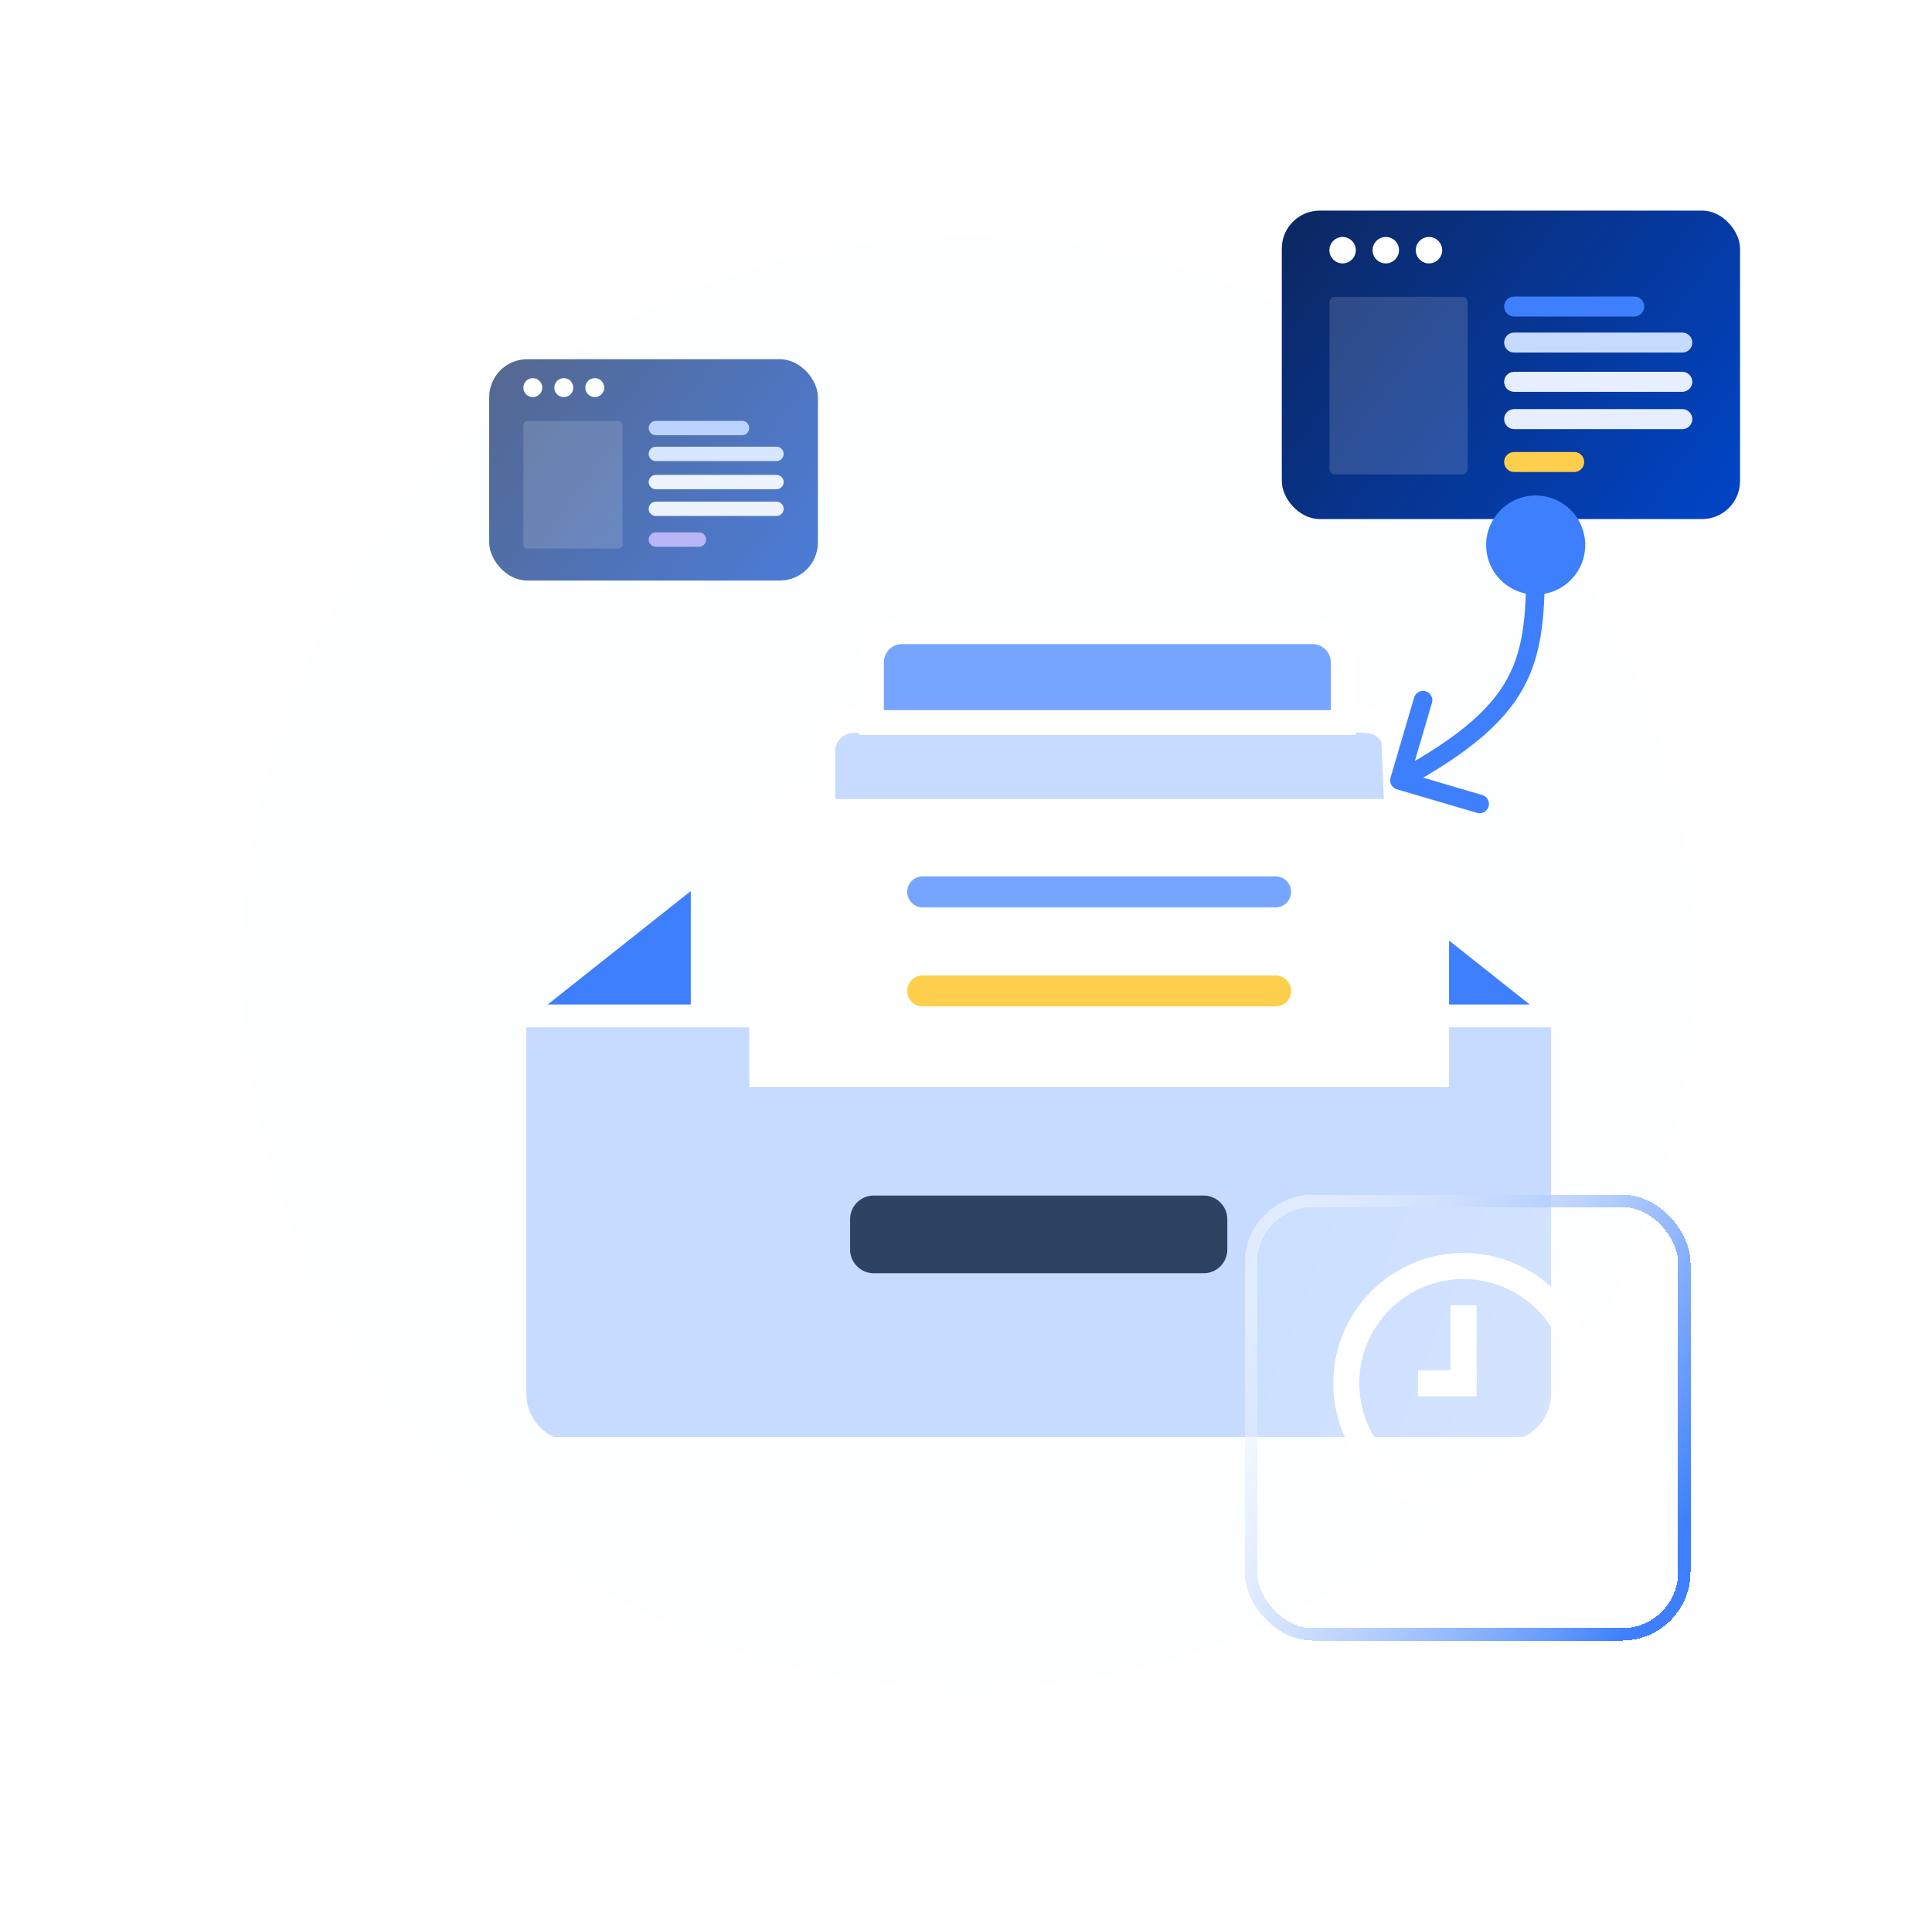 <svg width="156" height="155" viewBox="0 0 156 155" fill="none" xmlns="http://www.w3.org/2000/svg">
<circle cx="78.19" cy="77.69" r="58.69" fill="#F5F8FF" fill-opacity="0.15"/>
<g opacity="0.7">
<rect x="39.5" y="29" width="26.543" height="17.865" rx="3.068" fill="url(#paint0_linear_6003_4867)"/>
<path d="M43.788 31.293C43.788 31.712 43.442 32.059 43.023 32.059C42.603 32.059 42.257 31.712 42.257 31.293C42.257 30.873 42.603 30.527 43.023 30.527C43.442 30.527 43.788 30.873 43.788 31.293Z" fill="white"/>
<path d="M46.289 31.293C46.289 31.712 45.943 32.059 45.523 32.059C45.104 32.059 44.758 31.712 44.758 31.293C44.758 30.873 45.104 30.527 45.523 30.527C45.953 30.527 46.289 30.873 46.289 31.293Z" fill="white"/>
<path d="M48.791 31.293C48.791 31.712 48.445 32.059 48.025 32.059C47.606 32.059 47.26 31.712 47.26 31.293C47.26 30.873 47.606 30.527 48.025 30.527C48.445 30.527 48.791 30.873 48.791 31.293Z" fill="white"/>
<path d="M42.265 34.31C42.265 34.134 42.408 33.99 42.585 33.99H49.946C50.123 33.99 50.266 34.134 50.266 34.31V43.958C50.266 44.135 50.123 44.278 49.946 44.278H42.585C42.408 44.278 42.265 44.135 42.265 43.958V34.31Z" fill="#EDF1F6" fill-opacity="0.16"/>
<path d="M52.378 34.557C52.378 34.236 52.638 33.977 52.958 33.977H59.915C60.236 33.977 60.495 34.236 60.495 34.557C60.495 34.877 60.236 35.136 59.915 35.136H52.958C52.638 35.136 52.378 34.877 52.378 34.557Z" fill="#9FC0FF"/>
<path d="M52.378 36.644C52.378 36.324 52.638 36.065 52.958 36.065H62.698C63.019 36.065 63.278 36.324 63.278 36.644C63.278 36.964 63.019 37.224 62.698 37.224H52.958C52.638 37.224 52.378 36.964 52.378 36.644Z" fill="#C6DBFF"/>
<path d="M52.378 38.916C52.378 38.596 52.638 38.336 52.958 38.336H62.698C63.018 38.336 63.278 38.596 63.278 38.916C63.278 39.236 63.018 39.495 62.698 39.495H52.958C52.638 39.495 52.378 39.236 52.378 38.916Z" fill="#E7EEFF"/>
<path d="M52.378 41.076C52.378 40.756 52.638 40.496 52.958 40.496H62.698C63.018 40.496 63.278 40.756 63.278 41.076C63.278 41.396 63.018 41.656 62.698 41.656H52.958C52.638 41.656 52.378 41.396 52.378 41.076Z" fill="#E7EEFF"/>
<path d="M52.378 43.56C52.378 43.24 52.638 42.98 52.958 42.98H56.436C56.757 42.98 57.016 43.24 57.016 43.56C57.016 43.88 56.757 44.14 56.436 44.14H52.958C52.638 44.14 52.378 43.88 52.378 43.56Z" fill="#9D97F4"/>
</g>
<g filter="url(#filter0_dd_6003_4867)">
<g clip-path="url(#clip0_6003_4867)">
<rect x="55.5" y="89" width="42" height="12" fill="#2C4364"/>
<path fill-rule="evenodd" clip-rule="evenodd" d="M37.5 77.938V107.522C37.5 109.644 39.231 111.37 41.347 111.37H116.394C118.516 111.37 120.241 109.635 120.241 107.522V77.938H37.5ZM63.642 95.881V93.426C63.642 92.373 64.499 91.516 65.552 91.516H92.19C93.238 91.516 94.1 92.378 94.1 93.426V95.881C94.1 96.935 93.24 97.791 92.19 97.791H65.552C64.504 97.791 63.642 96.928 63.642 95.881Z" fill="#C6DBFF"/>
<path fill-rule="evenodd" clip-rule="evenodd" d="M106.965 66.938V76.095H118.518L106.965 66.938Z" fill="#3D7FFC"/>
<path fill-rule="evenodd" clip-rule="evenodd" d="M50.776 76.095V66.937L39.223 76.095H50.776Z" fill="#3D7FFC"/>
<g filter="url(#filter1_dd_6003_4867)">
<path d="M51.5 75.748V76.748H52.5H105.005H106.005V75.748V57.462C106.005 56.101 104.899 55 103.542 55H53.963C52.623 55 51.5 56.092 51.5 57.462V75.748Z" fill="white" stroke="white" stroke-width="2"/>
<path d="M56.443 54.503V55.503H57.443H101.737H102.78L102.736 54.461L102.542 49.866L102.532 49.621L102.409 49.408C101.902 48.53 101.095 48.248 100.366 48.17C100.02 48.133 99.664 48.138 99.342 48.147C99.24 48.15 99.143 48.154 99.048 48.157C98.82 48.165 98.604 48.173 98.374 48.173H58.906C57.565 48.173 56.443 49.266 56.443 50.636V54.503Z" fill="#C6DBFF" stroke="white" stroke-width="2"/>
<path d="M60.369 47.33V48.33H61.369H97.452H98.452V47.33V43.462C98.452 42.115 97.351 41 95.99 41H62.832C61.486 41 60.369 42.094 60.369 43.462V47.33Z" fill="#76A5FF" stroke="white" stroke-width="2"/>
<path d="M64.5 62H93" stroke="#76A5FF" stroke-width="2.5" stroke-linecap="round"/>
<path d="M64.5 70H93" stroke="#FECE4D" stroke-width="2.5" stroke-linecap="round"/>
</g>
</g>
</g>
<rect x="103.5" y="17" width="37" height="24.904" rx="3.068" fill="url(#paint1_linear_6003_4867)"/>
<path d="M109.476 20.198C109.476 20.783 108.994 21.265 108.409 21.265C107.824 21.265 107.342 20.783 107.342 20.198C107.342 19.613 107.824 19.131 108.409 19.131C108.994 19.131 109.476 19.613 109.476 20.198Z" fill="white"/>
<path d="M112.963 20.198C112.963 20.783 112.48 21.265 111.895 21.265C111.311 21.265 110.828 20.783 110.828 20.198C110.828 19.613 111.311 19.131 111.895 19.131C112.495 19.131 112.963 19.613 112.963 20.198Z" fill="white"/>
<path d="M116.451 20.198C116.451 20.783 115.969 21.265 115.384 21.265C114.799 21.265 114.316 20.783 114.316 20.198C114.316 19.613 114.799 19.131 115.384 19.131C115.969 19.131 116.451 19.613 116.451 20.198Z" fill="white"/>
<path d="M107.354 24.404C107.354 24.157 107.554 23.957 107.801 23.957H118.062C118.308 23.957 118.508 24.157 118.508 24.404V37.851C118.508 38.098 118.308 38.298 118.062 38.298H107.801C107.554 38.298 107.354 38.098 107.354 37.851V24.404Z" fill="#EDF1F6" fill-opacity="0.16"/>
<path d="M121.451 24.746C121.451 24.299 121.813 23.938 122.259 23.938H131.958C132.404 23.938 132.766 24.299 132.766 24.746C132.766 25.192 132.404 25.554 131.958 25.554H122.259C121.813 25.554 121.451 25.192 121.451 24.746Z" fill="#3D7FFC"/>
<path d="M121.451 27.656C121.451 27.209 121.813 26.848 122.259 26.848H135.837C136.284 26.848 136.646 27.209 136.646 27.656C136.646 28.102 136.284 28.464 135.837 28.464H122.259C121.813 28.464 121.451 28.102 121.451 27.656Z" fill="#C6DBFF"/>
<path d="M121.451 30.824C121.451 30.378 121.813 30.016 122.259 30.016H135.837C136.284 30.016 136.646 30.378 136.646 30.824C136.646 31.27 136.284 31.632 135.837 31.632H122.259C121.813 31.632 121.451 31.27 121.451 30.824Z" fill="#E7EEFF"/>
<path d="M121.451 33.836C121.451 33.389 121.813 33.027 122.259 33.027H135.837C136.284 33.027 136.646 33.389 136.646 33.836C136.646 34.282 136.284 34.644 135.837 34.644H122.259C121.813 34.644 121.451 34.282 121.451 33.836Z" fill="#E7EEFF"/>
<path d="M121.451 37.298C121.451 36.852 121.813 36.49 122.259 36.49H127.109C127.555 36.49 127.917 36.852 127.917 37.298C127.917 37.745 127.555 38.107 127.109 38.107H122.259C121.813 38.107 121.451 37.745 121.451 37.298Z" fill="#FECE4D"/>
<path d="M127.972 43.531C128.232 45.724 126.663 47.713 124.469 47.972C122.276 48.232 120.287 46.663 120.028 44.469C119.768 42.276 121.337 40.287 123.531 40.028C125.724 39.768 127.713 41.337 127.972 43.531ZM112.788 63.719C112.391 63.603 112.164 63.186 112.28 62.788L114.185 56.313C114.302 55.915 114.719 55.688 115.116 55.805C115.514 55.922 115.741 56.339 115.624 56.736L113.931 62.492L119.687 64.185C120.085 64.302 120.312 64.719 120.195 65.116C120.078 65.514 119.661 65.741 119.264 65.624L112.788 63.719ZM124.75 44C124.75 48.464 124.765 51.903 123.301 54.959C121.823 58.047 118.901 60.636 113.359 63.658L112.641 62.342C118.099 59.364 120.677 56.967 121.949 54.312C123.235 51.624 123.25 48.564 123.25 44L124.75 44Z" fill="#3D7FFC"/>
<g filter="url(#filter2_bd_6003_4867)">
<rect x="100.5" y="94" width="36" height="36" rx="5.527" fill="url(#paint2_linear_6003_4867)" shape-rendering="crispEdges"/>
<rect x="101" y="94.5" width="35" height="35" rx="5.027" stroke="url(#paint3_linear_6003_4867)" shape-rendering="crispEdges"/>
</g>
<path d="M118.173 122.191C115.383 122.191 112.708 121.083 110.735 119.11C108.762 117.138 107.654 114.462 107.654 111.673C107.654 108.883 108.762 106.207 110.735 104.235C112.708 102.262 115.383 101.154 118.173 101.154C120.962 101.154 123.638 102.262 125.61 104.235C127.583 106.207 128.691 108.883 128.691 111.673C128.688 114.461 127.579 117.135 125.607 119.107C123.635 121.079 120.961 122.188 118.173 122.191ZM118.173 103.258C115.941 103.258 113.801 104.144 112.222 105.722C110.644 107.301 109.758 109.441 109.758 111.673C109.758 113.904 110.644 116.045 112.222 117.623C113.801 119.201 115.941 120.088 118.173 120.088C120.404 120.088 122.545 119.201 124.123 117.623C125.701 116.045 126.588 113.904 126.588 111.673C126.585 109.442 125.698 107.303 124.12 105.725C122.543 104.148 120.404 103.26 118.173 103.258Z" fill="white"/>
<path d="M119.225 105.362H117.121V111.673H119.225V105.362Z" fill="white"/>
<path d="M119.225 110.621H114.492V112.725H119.225V110.621Z" fill="white"/>
<defs>
<filter id="filter0_dd_6003_4867" x="30.5" y="32" width="105" height="94" filterUnits="userSpaceOnUse" color-interpolation-filters="sRGB">
<feFlood flood-opacity="0" result="BackgroundImageFix"/>
<feColorMatrix in="SourceAlpha" type="matrix" values="0 0 0 0 0 0 0 0 0 0 0 0 0 0 0 0 0 0 127 0" result="hardAlpha"/>
<feOffset dx="5" dy="5"/>
<feGaussianBlur stdDeviation="5"/>
<feColorMatrix type="matrix" values="0 0 0 0 0 0 0 0 0 0.297 0 0 0 0 0.859 0 0 0 0.08 0"/>
<feBlend mode="normal" in2="BackgroundImageFix" result="effect1_dropShadow_6003_4867"/>
<feColorMatrix in="SourceAlpha" type="matrix" values="0 0 0 0 0 0 0 0 0 0 0 0 0 0 0 0 0 0 127 0" result="hardAlpha"/>
<feOffset/>
<feGaussianBlur stdDeviation="3.5"/>
<feComposite in2="hardAlpha" operator="out"/>
<feColorMatrix type="matrix" values="0 0 0 0 0.035 0 0 0 0 0.105 0 0 0 0 0.212 0 0 0 0.07 0"/>
<feBlend mode="normal" in2="effect1_dropShadow_6003_4867" result="effect2_dropShadow_6003_4867"/>
<feBlend mode="normal" in="SourceGraphic" in2="effect2_dropShadow_6003_4867" result="shape"/>
</filter>
<filter id="filter1_dd_6003_4867" x="43.5" y="33" width="78.505" height="59.748" filterUnits="userSpaceOnUse" color-interpolation-filters="sRGB">
<feFlood flood-opacity="0" result="BackgroundImageFix"/>
<feColorMatrix in="SourceAlpha" type="matrix" values="0 0 0 0 0 0 0 0 0 0 0 0 0 0 0 0 0 0 127 0" result="hardAlpha"/>
<feOffset dx="5" dy="5"/>
<feGaussianBlur stdDeviation="5"/>
<feColorMatrix type="matrix" values="0 0 0 0 0 0 0 0 0 0.297 0 0 0 0 0.859 0 0 0 0.08 0"/>
<feBlend mode="normal" in2="BackgroundImageFix" result="effect1_dropShadow_6003_4867"/>
<feColorMatrix in="SourceAlpha" type="matrix" values="0 0 0 0 0 0 0 0 0 0 0 0 0 0 0 0 0 0 127 0" result="hardAlpha"/>
<feOffset/>
<feGaussianBlur stdDeviation="3.5"/>
<feComposite in2="hardAlpha" operator="out"/>
<feColorMatrix type="matrix" values="0 0 0 0 0.035 0 0 0 0 0.105 0 0 0 0 0.212 0 0 0 0.07 0"/>
<feBlend mode="normal" in2="effect1_dropShadow_6003_4867" result="effect2_dropShadow_6003_4867"/>
<feBlend mode="normal" in="SourceGraphic" in2="effect2_dropShadow_6003_4867" result="shape"/>
</filter>
<filter id="filter2_bd_6003_4867" x="86.441" y="82.386" width="64.117" height="64.117" filterUnits="userSpaceOnUse" color-interpolation-filters="sRGB">
<feFlood flood-opacity="0" result="BackgroundImageFix"/>
<feGaussianBlur in="BackgroundImageFix" stdDeviation="2.764"/>
<feComposite in2="SourceAlpha" operator="in" result="effect1_backgroundBlur_6003_4867"/>
<feColorMatrix in="SourceAlpha" type="matrix" values="0 0 0 0 0 0 0 0 0 0 0 0 0 0 0 0 0 0 127 0" result="hardAlpha"/>
<feMorphology radius="0.611" operator="erode" in="SourceAlpha" result="effect2_dropShadow_6003_4867"/>
<feOffset dy="2.445"/>
<feGaussianBlur stdDeviation="7.335"/>
<feComposite in2="hardAlpha" operator="out"/>
<feColorMatrix type="matrix" values="0 0 0 0 0 0 0 0 0 0 0 0 0 0 0 0 0 0 0.2 0"/>
<feBlend mode="normal" in2="effect1_backgroundBlur_6003_4867" result="effect2_dropShadow_6003_4867"/>
<feBlend mode="normal" in="SourceGraphic" in2="effect2_dropShadow_6003_4867" result="shape"/>
</filter>
<linearGradient id="paint0_linear_6003_4867" x1="41.738" y1="29" x2="66.165" y2="46.901" gradientUnits="userSpaceOnUse">
<stop stop-color="#0C2966"/>
<stop offset="1" stop-color="#0045C9"/>
</linearGradient>
<linearGradient id="paint1_linear_6003_4867" x1="106.619" y1="17" x2="140.671" y2="41.954" gradientUnits="userSpaceOnUse">
<stop stop-color="#0C2966"/>
<stop offset="1" stop-color="#0045C9"/>
</linearGradient>
<linearGradient id="paint2_linear_6003_4867" x1="101.969" y1="94" x2="138.265" y2="108.11" gradientUnits="userSpaceOnUse">
<stop stop-color="white" stop-opacity="0.09"/>
<stop offset="1" stop-color="white" stop-opacity="0.3"/>
</linearGradient>
<linearGradient id="paint3_linear_6003_4867" x1="105.394" y1="94.72" x2="140.098" y2="113.284" gradientUnits="userSpaceOnUse">
<stop stop-color="white" stop-opacity="0.4"/>
<stop offset="1" stop-color="#3D7FFC"/>
</linearGradient>
<clipPath id="clip0_6003_4867">
<rect width="83" height="72" fill="white" transform="translate(37.5 39)"/>
</clipPath>
</defs>
</svg>